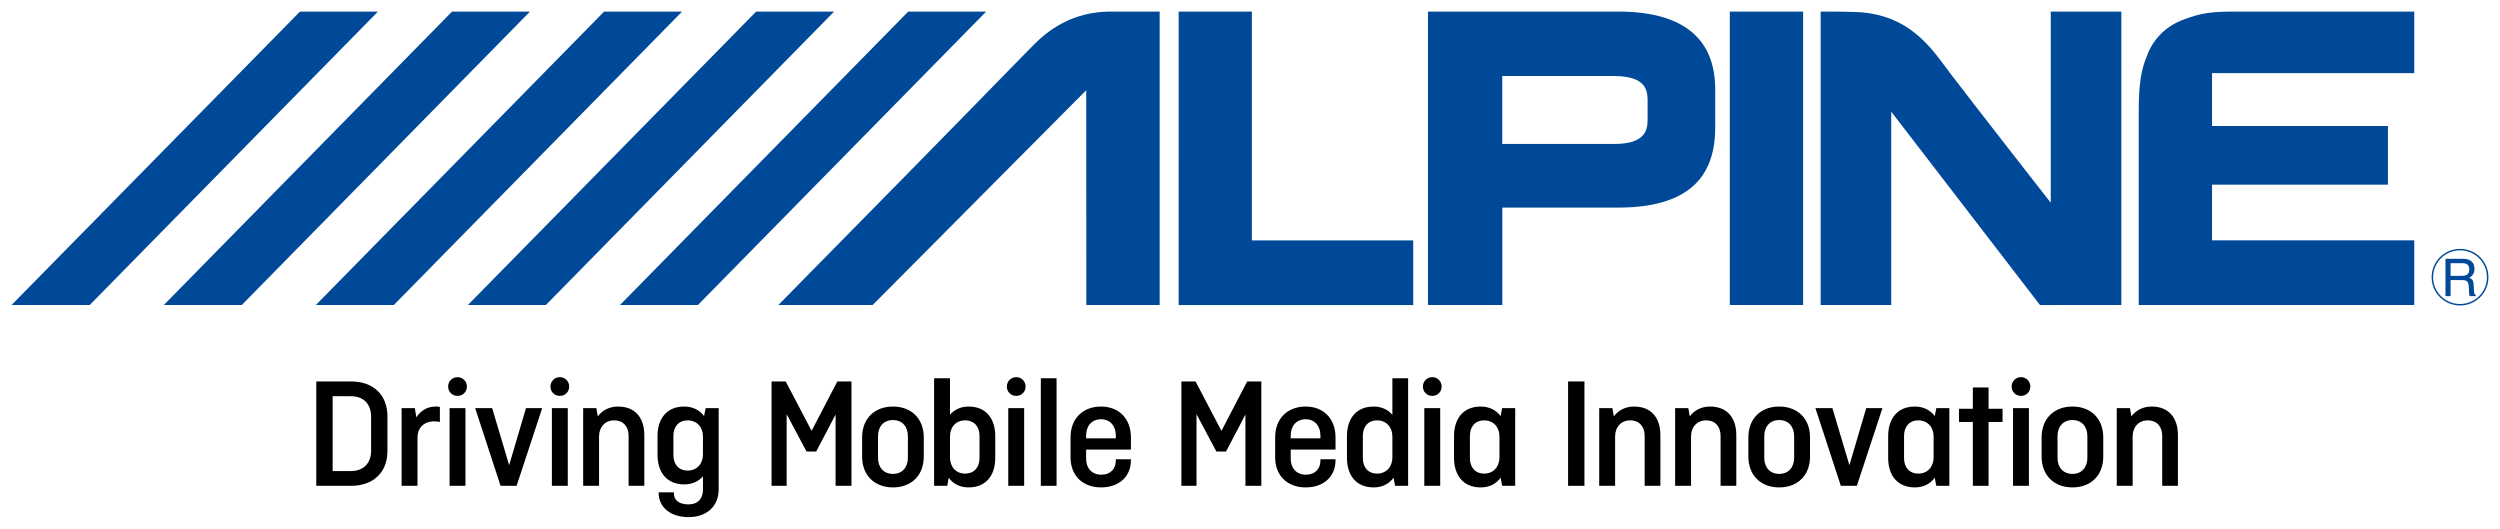 <?xml version="1.0" encoding="UTF-8" standalone="no"?>
<!-- Created with Inkscape (http://www.inkscape.org/) -->

<svg
   xmlns:dc="http://purl.org/dc/elements/1.1/"
   xmlns:cc="http://creativecommons.org/ns#"
   xmlns:rdf="http://www.w3.org/1999/02/22-rdf-syntax-ns#"
   xmlns:svg="http://www.w3.org/2000/svg"
   xmlns="http://www.w3.org/2000/svg"
   xmlns:sodipodi="http://sodipodi.sourceforge.net/DTD/sodipodi-0.dtd"
   xmlns:inkscape="http://www.inkscape.org/namespaces/inkscape"
   id="svg2"
   version="1.1"
   inkscape:version="0.91 r13725"
   xml:space="preserve"
   width="216.3"
   height="45.74"
   viewBox="0 0 216.3 45.74"
   sodipodi:docname="Alpine_logo.svg"><defs
     id="defs6"><clipPath
       clipPathUnits="userSpaceOnUse"
       id="clipPath16"><path
         d="m 26.362,779.958 171.44,0 0,35.003 -171.44,0 0,-35.003 z"
         id="path18"
         inkscape:connector-curvature="0" /></clipPath><clipPath
       clipPathUnits="userSpaceOnUse"
       id="clipPath176"><path
         d="m 14.333,137.64 566.61,0 0,566.61 -566.61,0 0,-566.61 z"
         id="path178"
         inkscape:connector-curvature="0" /></clipPath><clipPath
       clipPathUnits="userSpaceOnUse"
       id="clipPath188"><path
         d="m 0,0 595.276,0 0,841.89 L 0,841.89 0,0 Z"
         id="path190"
         inkscape:connector-curvature="0" /></clipPath><clipPath
       clipPathUnits="userSpaceOnUse"
       id="clipPath196"><path
         d="m 197.307,557.283 229.84,0 0,-93.732 -229.84,0 0,93.732 z"
         id="path198"
         inkscape:connector-curvature="0" /></clipPath><clipPath
       clipPathUnits="userSpaceOnUse"
       id="clipPath200"><path
         d="m 198.307,464.551 227.84,0 0,91.732 -227.84,0 0,-91.732 z"
         id="path202"
         inkscape:connector-curvature="0" /></clipPath><clipPath
       clipPathUnits="userSpaceOnUse"
       id="clipPath204"><path
         d="m 327.794,558.625 101.623,0 0,-102.182 -101.623,0 0,102.182 z"
         id="path206"
         inkscape:connector-curvature="0" /></clipPath><clipPath
       clipPathUnits="userSpaceOnUse"
       id="clipPath208"><path
         d="m 327.793,464.619 101.624,0 0,94.007 -101.624,0 0,-94.007 z"
         id="path210"
         inkscape:connector-curvature="0" /></clipPath><clipPath
       clipPathUnits="userSpaceOnUse"
       id="clipPath212"><path
         d="m 239.071,557.381 95.855,0 0,-93.584 -95.855,0 0,93.584 z"
         id="path214"
         inkscape:connector-curvature="0" /></clipPath><clipPath
       clipPathUnits="userSpaceOnUse"
       id="clipPath216"><path
         d="m 239.071,464.551 95.856,0 0,92.83 -95.856,0 0,-92.83 z"
         id="path218"
         inkscape:connector-curvature="0" /></clipPath><clipPath
       clipPathUnits="userSpaceOnUse"
       id="clipPath220"><path
         d="m 287.492,563 82.355,0 0,-119.651 -82.355,0 0,119.651 z"
         id="path222"
         inkscape:connector-curvature="0" /></clipPath><clipPath
       clipPathUnits="userSpaceOnUse"
       id="clipPath224"><path
         d="m 287.492,464.656 82.354,0 0,98.344 -82.354,0 0,-98.344 z"
         id="path226"
         inkscape:connector-curvature="0" /></clipPath><clipPath
       clipPathUnits="userSpaceOnUse"
       id="clipPath228"><path
         d="m 218.761,564.617 88.617,0 0,-212.208 -88.617,0 0,212.208 z"
         id="path230"
         inkscape:connector-curvature="0" /></clipPath><clipPath
       clipPathUnits="userSpaceOnUse"
       id="clipPath232"><path
         d="m 223.365,464.576 84.013,0 0,100.041 -84.013,0 0,-100.041 z"
         id="path234"
         inkscape:connector-curvature="0" /></clipPath><clipPath
       clipPathUnits="userSpaceOnUse"
       id="clipPath236"><path
         d="m 179.583,560.243 105.17,0 0,-101.124 -105.17,0 0,101.124 z"
         id="path238"
         inkscape:connector-curvature="0" /></clipPath><clipPath
       clipPathUnits="userSpaceOnUse"
       id="clipPath240"><path
         d="m 179.582,464.713 105.17,0 0,95.53 -105.17,0 0,-95.53 z"
         id="path242"
         inkscape:connector-curvature="0" /></clipPath><linearGradient
       x1="0"
       y1="0"
       x2="1"
       y2="0"
       gradientUnits="userSpaceOnUse"
       gradientTransform="matrix(0,-50.337,-50.337,0,365.756,445.511)"
       spreadMethod="pad"
       id="linearGradient366"><stop
         style="stop-opacity:1;stop-color:#ee9cb8"
         offset="0"
         id="stop368" /><stop
         style="stop-opacity:1;stop-color:#cc0b49"
         offset="0.699"
         id="stop370" /><stop
         style="stop-opacity:1;stop-color:#b20f3e"
         offset="1"
         id="stop372" /></linearGradient><clipPath
       clipPathUnits="userSpaceOnUse"
       id="clipPath380"><path
         d="m 136.226,395.175 322.825,0 0,50.336 -322.825,0 0,-50.336 z"
         id="path382"
         inkscape:connector-curvature="0" /></clipPath><linearGradient
       x1="0"
       y1="0"
       x2="1"
       y2="0"
       gradientUnits="userSpaceOnUse"
       gradientTransform="matrix(0,-50.337,-50.337,0,433.882,445.511)"
       spreadMethod="pad"
       id="linearGradient408"><stop
         style="stop-opacity:1;stop-color:#f4dc86"
         offset="0"
         id="stop410" /><stop
         style="stop-opacity:1;stop-color:#ecc100"
         offset="0.564"
         id="stop412" /><stop
         style="stop-opacity:1;stop-color:#c78f00"
         offset="1"
         id="stop414" /></linearGradient><clipPath
       clipPathUnits="userSpaceOnUse"
       id="clipPath422"><path
         d="m 136.226,395.175 322.825,0 0,50.336 -322.825,0 0,-50.336 z"
         id="path424"
         inkscape:connector-curvature="0" /></clipPath><linearGradient
       x1="0"
       y1="0"
       x2="1"
       y2="0"
       gradientUnits="userSpaceOnUse"
       gradientTransform="matrix(0,-50.337,-50.337,0,229.517,445.511)"
       spreadMethod="pad"
       id="linearGradient446"><stop
         style="stop-opacity:1;stop-color:#91bbe3"
         offset="0"
         id="stop448" /><stop
         style="stop-opacity:1;stop-color:#00519f"
         offset="0.761"
         id="stop450" /><stop
         style="stop-opacity:1;stop-color:#004586"
         offset="1"
         id="stop452" /></linearGradient><clipPath
       clipPathUnits="userSpaceOnUse"
       id="clipPath460"><path
         d="m 136.226,395.175 322.825,0 0,50.336 -322.825,0 0,-50.336 z"
         id="path462"
         inkscape:connector-curvature="0" /></clipPath><linearGradient
       x1="0"
       y1="0"
       x2="1"
       y2="0"
       gradientUnits="userSpaceOnUse"
       gradientTransform="matrix(0,-50.337,-50.337,0,297.634,445.511)"
       spreadMethod="pad"
       id="linearGradient484"><stop
         style="stop-opacity:1;stop-color:#c7b8d9"
         offset="0"
         id="stop486" /><stop
         style="stop-opacity:1;stop-color:#892084"
         offset="0.791"
         id="stop488" /><stop
         style="stop-opacity:1;stop-color:#781977"
         offset="1"
         id="stop490" /></linearGradient><clipPath
       clipPathUnits="userSpaceOnUse"
       id="clipPath498"><path
         d="m 136.226,395.175 322.825,0 0,50.336 -322.825,0 0,-50.336 z"
         id="path500"
         inkscape:connector-curvature="0" /></clipPath><linearGradient
       x1="0"
       y1="0"
       x2="1"
       y2="0"
       gradientUnits="userSpaceOnUse"
       gradientTransform="matrix(0,-50.337,-50.337,0,161.394,445.511)"
       spreadMethod="pad"
       id="linearGradient522"><stop
         style="stop-opacity:1;stop-color:#badbb3"
         offset="0"
         id="stop524" /><stop
         style="stop-opacity:1;stop-color:#00844a"
         offset="0.736"
         id="stop526" /><stop
         style="stop-opacity:1;stop-color:#007542"
         offset="1"
         id="stop528" /></linearGradient><clipPath
       clipPathUnits="userSpaceOnUse"
       id="clipPath536"><path
         d="m 136.226,395.175 322.825,0 0,50.336 -322.825,0 0,-50.336 z"
         id="path538"
         inkscape:connector-curvature="0" /></clipPath></defs><sodipodi:namedview
     pagecolor="#ffffff"
     bordercolor="#666666"
     borderopacity="1"
     objecttolerance="10"
     gridtolerance="10"
     guidetolerance="10"
     inkscape:pageopacity="0"
     inkscape:pageshadow="2"
     inkscape:window-width="1920"
     inkscape:window-height="1017"
     id="namedview4"
     showgrid="false"
     fit-margin-top="1"
     fit-margin-left="1"
     fit-margin-right="1"
     fit-margin-bottom="1"
     inkscape:zoom="0.31714773"
     inkscape:cx="88.443868"
     inkscape:cy="370.74208"
     inkscape:window-x="-8"
     inkscape:window-y="-8"
     inkscape:window-maximized="1"
     inkscape:current-layer="g10" /><g
     id="g10"
     inkscape:groupmode="layer"
     inkscape:label="ar_2016"
     transform="matrix(1.25,0,0,-1.25,-31.953,1019.688)"><g
       id="g12"><g
         id="g14"
         clip-path="url(#clipPath16)"><g
           id="g20"
           transform="translate(195.182,796.657)"><path
             d="m 0,0 0,0.878 0.822,0 c 0.116,0 0.21,-0.016 0.277,-0.051 C 1.231,0.76 1.295,0.637 1.295,0.45 1.295,0.279 1.249,0.162 1.156,0.096 1.064,0.031 0.938,0 0.782,0 L 0,0 Z m -0.354,-1.402 0.354,0 0,1.111 0.774,0 c 0.132,0 0.234,-0.017 0.301,-0.048 0.111,-0.059 0.173,-0.172 0.18,-0.342 l 0.02,-0.43 C 1.279,-1.213 1.286,-1.28 1.293,-1.318 1.301,-1.353 1.31,-1.381 1.319,-1.402 l 0.434,0 0,0.057 c -0.057,0.024 -0.096,0.079 -0.115,0.157 -0.01,0.05 -0.019,0.12 -0.021,0.221 l -0.02,0.346 c -0.007,0.151 -0.032,0.26 -0.081,0.33 -0.053,0.064 -0.13,0.119 -0.228,0.16 0.114,0.058 0.206,0.138 0.267,0.238 0.07,0.098 0.098,0.225 0.098,0.379 0,0.299 -0.12,0.501 -0.356,0.612 C 1.172,1.156 1.011,1.182 0.818,1.182 l -1.172,0 0,-2.584"
             style="fill:#004898;fill-opacity:1;fill-rule:nonzero;stroke:none"
             id="path22"
             inkscape:connector-curvature="0" /></g><g
           id="g24"
           transform="translate(107.144,794.633)"><path
             d="M 0,0 16.234,0"
             style="fill:#004898;fill-opacity:1;fill-rule:nonzero;stroke:none"
             id="path26"
             inkscape:connector-curvature="0" /></g><path
           d="m 145.292,814.948 5.075,0 0,-20.309 -5.075,0 0,20.309 z"
           style="fill:#004898;fill-opacity:1;fill-rule:nonzero;stroke:none"
           id="path28"
           inkscape:connector-curvature="0" /><g
           id="g30"
           transform="translate(112.213,814.948)"><path
             d="m 0,0 -5.067,0 -10e-4,-20.315 16.234,0 0,4.477 L 0,-15.838 0,0 Z"
             style="fill:#004898;fill-opacity:1;fill-rule:nonzero;stroke:none"
             id="path32"
             inkscape:connector-curvature="0" /></g><g
           id="g34"
           transform="translate(88.425,814.948)"><path
             d="m 0,0 -19.95,-20.309 5.393,0 L 5.394,0 0,0 Z"
             style="fill:#004898;fill-opacity:1;fill-rule:nonzero;stroke:none"
             id="path36"
             inkscape:connector-curvature="0" /></g><g
           id="g38"
           transform="translate(77.899,814.948)"><path
             d="m 0,0 -19.95,-20.309 5.395,0 L 5.396,0 0,0 Z"
             style="fill:#004898;fill-opacity:1;fill-rule:nonzero;stroke:none"
             id="path40"
             inkscape:connector-curvature="0" /></g><g
           id="g42"
           transform="translate(67.376,814.948)"><path
             d="m 0,0 -19.951,-20.309 5.396,0 L 5.396,0 0,0 Z"
             style="fill:#004898;fill-opacity:1;fill-rule:nonzero;stroke:none"
             id="path44"
             inkscape:connector-curvature="0" /></g><g
           id="g46"
           transform="translate(56.85,814.948)"><path
             d="m 0,0 -19.949,-20.309 5.396,0 L 5.395,0 0,0 Z"
             style="fill:#004898;fill-opacity:1;fill-rule:nonzero;stroke:none"
             id="path48"
             inkscape:connector-curvature="0" /></g><g
           id="g50"
           transform="translate(46.325,814.948)"><path
             d="m 0,0 -19.963,-20.309 5.409,0 L 5.397,0 0,0 Z"
             style="fill:#004898;fill-opacity:1;fill-rule:nonzero;stroke:none"
             id="path52"
             inkscape:connector-curvature="0" /></g><g
           id="g54"
           transform="translate(192.668,810.689)"><path
             d="m 0,0 0,4.26 -12.165,0 c -1.944,0.012 -2.616,-0.111 -3.771,-0.543 -1.242,-0.445 -2.159,-1.365 -2.578,-2.557 -0.361,-0.865 -0.558,-1.811 -0.558,-3.811 l 0,-13.4 19.072,0 0,4.477 -13.996,0 0,3.855 12.173,0 0,4.061 -12.173,0 0,3.658 L 0,0"
             style="fill:#004898;fill-opacity:1;fill-rule:nonzero;stroke:none"
             id="path56"
             inkscape:connector-curvature="0" /></g><g
           id="g58"
           transform="translate(101.032,814.822)"><path
             d="m 0,0 c -1.014,-0.199 -2.429,-0.672 -3.895,-2.151 -2.194,-2.206 -1.897,-1.99 -17.701,-18.032 l 6.528,0 14.783,14.867 0.007,-14.867 5.076,0 0,20.309 -3.524,0.002 C 1.274,0.128 0.63,0.119 0,0"
             style="fill:#004898;fill-opacity:1;fill-rule:nonzero;stroke:none"
             id="path60"
             inkscape:connector-curvature="0" /></g><g
           id="g62"
           transform="translate(167.508,801.717)"><path
             d="m 0,0 c 0,0 -5.125,6.55 -6.999,9.012 -1.162,1.516 -2.745,4.198 -6.832,4.198 -0.697,0.023 -1.187,0.023 -2.097,0.022 l 0,-20.31 4.886,0 0,13.382 10.297,-13.385 1.258,0 0,0.003 4.372,0 0,20.31 L 0,13.232 0,0"
             style="fill:#004898;fill-opacity:1;fill-rule:nonzero;stroke:none"
             id="path64"
             inkscape:connector-curvature="0" /></g><g
           id="g66"
           transform="translate(137.688,814.949)"><path
             d="m 0,0 -13.287,0 0,-20.31 5.146,0 0,6.742 8.141,0 c 4.477,0.045 6.595,1.879 6.595,5.541 l 0,2.638 C 6.595,-1.953 4.477,-0.035 0,0 m 1.915,-7.537 c -0.021,-0.617 -0.111,-1.62 -2.29,-1.626 l -7.77,0.003 0,4.701 7.765,-0.001 c 2.176,-0.018 2.274,-0.983 2.295,-1.624 l 0,-1.453"
             style="fill:#004898;fill-opacity:1;fill-rule:nonzero;stroke:none"
             id="path68"
             inkscape:connector-curvature="0" /></g><g
           id="g70"
           transform="translate(193.87,796.561)"><path
             d="m 0,0 c 0,-1.086 0.883,-1.954 1.969,-1.954 1.085,0 1.963,0.868 1.963,1.954 0,1.084 -0.878,1.963 -1.963,1.963 C 0.883,1.963 0,1.084 0,0 m 0.103,0 c 0,1.027 0.836,1.862 1.866,1.862 1.025,0 1.86,-0.835 1.86,-1.862 0,-1.027 -0.835,-1.852 -1.86,-1.852 -1.03,0 -1.866,0.825 -1.866,1.852"
             style="fill:#004898;fill-opacity:1;fill-rule:nonzero;stroke:none"
             id="path72"
             inkscape:connector-curvature="0" /></g><g
           id="g74"
           transform="translate(48.587,788.326)"><path
             d="m 0,0 0,-5.179 1.264,0 c 0.891,0 1.397,0.561 1.397,1.396 l 0,2.386 C 2.661,-0.561 2.155,0 1.264,0 L 0,0 Z m 3.793,-1.397 0,-2.386 c 0,-1.484 -0.967,-2.419 -2.529,-2.419 l -2.397,0 0,7.225 2.397,0 c 1.562,0 2.529,-0.935 2.529,-2.42"
             style="fill:#000000;fill-opacity:1;fill-rule:nonzero;stroke:none"
             id="path76"
             inkscape:connector-curvature="0" /></g><g
           id="g78"
           transform="translate(53.36,782.124)"><path
             d="m 0,0 0,5.377 0.913,0 0.11,-0.638 c 0.275,0.44 0.736,0.748 1.33,0.748 0.088,0 0.198,0 0.297,-0.033 l 0,-1.034 C 2.529,4.442 2.386,4.464 2.254,4.464 1.605,4.464 1.1,4.068 1.1,3.332 L 1.1,0 0,0 Z"
             style="fill:#000000;fill-opacity:1;fill-rule:nonzero;stroke:none"
             id="path80"
             inkscape:connector-curvature="0" /></g><path
           d="m 57.78,782.124 -1.1,0 0,5.377 1.1,0 0,-5.377 z m -0.55,7.521 c 0.363,0 0.649,-0.286 0.649,-0.649 0,-0.373 -0.286,-0.648 -0.649,-0.648 -0.363,0 -0.649,0.275 -0.649,0.648 0,0.363 0.286,0.649 0.649,0.649"
           style="fill:#000000;fill-opacity:1;fill-rule:nonzero;stroke:none"
           id="path82"
           inkscape:connector-curvature="0" /><g
           id="g84"
           transform="translate(60.21,782.124)"><path
             d="m 0,0 -1.759,5.377 1.176,0 1.177,-3.948 1.165,3.948 1.122,0 L 1.11,0 0,0 Z"
             style="fill:#000000;fill-opacity:1;fill-rule:nonzero;stroke:none"
             id="path86"
             inkscape:connector-curvature="0" /></g><path
           d="m 64.861,782.124 -1.1,0 0,5.377 1.1,0 0,-5.377 z m -0.55,7.521 c 0.363,0 0.649,-0.286 0.649,-0.649 0,-0.373 -0.286,-0.648 -0.649,-0.648 -0.363,0 -0.649,0.275 -0.649,0.648 0,0.363 0.286,0.649 0.649,0.649"
           style="fill:#000000;fill-opacity:1;fill-rule:nonzero;stroke:none"
           id="path88"
           inkscape:connector-curvature="0" /><g
           id="g90"
           transform="translate(65.927,782.124)"><path
             d="m 0,0 0,5.377 0.913,0 0.099,-0.572 c 0.308,0.418 0.791,0.682 1.407,0.682 1.199,0 1.814,-0.803 1.814,-1.979 l 0,-3.508 -1.088,0 0,3.464 C 3.145,4.068 2.804,4.53 2.144,4.53 1.495,4.53 1.1,4.046 1.1,3.42 L 1.1,0 0,0 Z"
             style="fill:#000000;fill-opacity:1;fill-rule:nonzero;stroke:none"
             id="path92"
             inkscape:connector-curvature="0" /></g><g
           id="g94"
           transform="translate(74.218,784.29)"><path
             d="m 0,0 0,1.254 c 0,0.626 -0.407,1.11 -1.056,1.11 -0.648,0 -0.989,-0.462 -0.989,-1.066 l 0,-1.342 c 0,-0.605 0.341,-1.066 0.989,-1.066 C -0.407,-1.11 0,-0.627 0,0 m -3.145,1.276 c 0,1.22 0.649,2.045 1.847,2.045 0.605,0 1.078,-0.253 1.375,-0.66 l 0.11,0.55 0.902,0 0,-5.608 c 0,-1.21 -0.847,-1.935 -2.09,-1.935 -1.231,0 -2.067,0.671 -2.067,1.682 l 0,0.033 1.056,0 0,-0.088 c 0,-0.418 0.33,-0.747 1,-0.747 0.671,0 1.012,0.406 1.012,1.011 l 0,0.935 c -0.297,-0.352 -0.748,-0.561 -1.298,-0.561 -1.198,0 -1.847,0.825 -1.847,2.045 l 0,1.298 z"
             style="fill:#000000;fill-opacity:1;fill-rule:nonzero;stroke:none"
             id="path96"
             inkscape:connector-curvature="0" /></g><g
           id="g98"
           transform="translate(80.012,787.083)"><path
             d="m 0,0 0,-4.959 -1.045,0 0,7.224 0.979,0 1.792,-3.42 1.782,3.42 0.978,0 0,-7.224 -1.099,0 0,4.937 -1.342,-2.562 -0.671,0 L 0,0 Z"
             style="fill:#000000;fill-opacity:1;fill-rule:nonzero;stroke:none"
             id="path100"
             inkscape:connector-curvature="0" /></g><g
           id="g102"
           transform="translate(86.335,784.059)"><path
             d="m 0,0 c 0,-0.638 0.374,-1.11 1.034,-1.11 0.659,0 1.033,0.472 1.033,1.11 l 0,1.506 C 2.067,2.144 1.693,2.617 1.034,2.617 0.374,2.617 0,2.144 0,1.506 L 0,0 Z m 3.167,0.088 c 0,-1.309 -0.869,-2.133 -2.133,-2.133 -1.265,0 -2.134,0.824 -2.134,2.133 l 0,1.331 c 0,1.308 0.869,2.133 2.134,2.133 1.264,0 2.133,-0.825 2.133,-2.133 l 0,-1.331 z"
             style="fill:#000000;fill-opacity:1;fill-rule:nonzero;stroke:none"
             id="path104"
             inkscape:connector-curvature="0" /></g><g
           id="g106"
           transform="translate(93.361,784.037)"><path
             d="m 0,0 0,1.55 c 0,0.605 -0.341,1.067 -1.001,1.067 -0.648,0 -1.044,-0.484 -1.044,-1.111 l 0,-1.451 c 0,-0.638 0.396,-1.122 1.044,-1.122 C -0.341,-1.067 0,-0.605 0,0 m -2.232,-1.913 -0.913,0 0,7.444 1.1,0 0,-2.529 c 0.286,0.352 0.737,0.572 1.297,0.572 1.188,0 1.837,-0.825 1.837,-2.046 l 0,-1.506 c 0,-1.221 -0.649,-2.045 -1.837,-2.045 -0.616,0 -1.088,0.252 -1.385,0.67 l -0.099,-0.56 z"
             style="fill:#000000;fill-opacity:1;fill-rule:nonzero;stroke:none"
             id="path108"
             inkscape:connector-curvature="0" /></g><path
           d="m 96.45,782.124 -1.1,0 0,5.377 1.1,0 0,-5.377 z m -0.549,7.521 c 0.362,0 0.648,-0.286 0.648,-0.649 0,-0.373 -0.286,-0.648 -0.648,-0.648 -0.363,0 -0.649,0.275 -0.649,0.648 0,0.363 0.286,0.649 0.649,0.649"
           style="fill:#000000;fill-opacity:1;fill-rule:nonzero;stroke:none"
           id="path110"
           inkscape:connector-curvature="0" /><path
           d="m 98.693,782.124 -1.089,0 0,7.444 1.089,0 0,-7.444 z"
           style="fill:#000000;fill-opacity:1;fill-rule:nonzero;stroke:none"
           id="path112"
           inkscape:connector-curvature="0" /><g
           id="g114"
           transform="translate(100.739,785.412)"><path
             d="m 0,0 2.056,0 0,0.198 C 2.056,0.836 1.682,1.319 1.034,1.319 0.374,1.319 0,0.836 0,0.198 L 0,0 Z m 3.101,-1.451 0,-0.066 c 0,-1.155 -0.847,-1.881 -2.067,-1.881 -1.254,0 -2.112,0.803 -2.112,2.078 l 0,1.386 c 0,1.308 0.858,2.133 2.112,2.133 1.22,0 2.067,-0.825 2.067,-2.133 l 0,-0.847 -3.101,0 0,-0.649 c 0,-0.615 0.385,-1.088 1.045,-1.088 0.659,0 1.011,0.418 1.011,0.978 l 0,0.089 1.045,0 z"
             style="fill:#000000;fill-opacity:1;fill-rule:nonzero;stroke:none"
             id="path116"
             inkscape:connector-curvature="0" /></g><g
           id="g118"
           transform="translate(108.38,787.083)"><path
             d="m 0,0 0,-4.959 -1.045,0 0,7.224 0.979,0 1.792,-3.42 1.782,3.42 0.978,0 0,-7.224 -1.099,0 0,4.937 -1.342,-2.562 -0.671,0 L 0,0 Z"
             style="fill:#000000;fill-opacity:1;fill-rule:nonzero;stroke:none"
             id="path120"
             inkscape:connector-curvature="0" /></g><g
           id="g122"
           transform="translate(114.901,785.412)"><path
             d="m 0,0 2.056,0 0,0.198 C 2.056,0.836 1.682,1.319 1.034,1.319 0.374,1.319 0,0.836 0,0.198 L 0,0 Z m 3.101,-1.451 0,-0.066 c 0,-1.155 -0.847,-1.881 -2.067,-1.881 -1.254,0 -2.112,0.803 -2.112,2.078 l 0,1.386 c 0,1.308 0.858,2.133 2.112,2.133 1.22,0 2.067,-0.825 2.067,-2.133 l 0,-0.847 -3.101,0 0,-0.649 c 0,-0.615 0.385,-1.088 1.044,-1.088 0.66,0 1.012,0.418 1.012,0.978 l 0,0.089 1.045,0 z"
             style="fill:#000000;fill-opacity:1;fill-rule:nonzero;stroke:none"
             id="path124"
             inkscape:connector-curvature="0" /></g><g
           id="g126"
           transform="translate(121.938,784.092)"><path
             d="m 0,0 0,1.451 c 0,0.627 -0.407,1.111 -1.056,1.111 -0.648,0 -0.989,-0.462 -0.989,-1.066 l 0,-1.551 c 0,-0.605 0.341,-1.067 0.989,-1.067 C -0.407,-1.122 0,-0.638 0,0 m 0.077,-1.408 c -0.297,-0.417 -0.77,-0.67 -1.375,-0.67 -1.198,0 -1.847,0.825 -1.847,2.045 l 0,1.506 c 0,1.221 0.649,2.046 1.847,2.046 0.55,0 1.001,-0.22 1.298,-0.572 l 0,2.529 1.089,0 0,-7.444 -0.902,0 -0.11,0.56 z"
             style="fill:#000000;fill-opacity:1;fill-rule:nonzero;stroke:none"
             id="path128"
             inkscape:connector-curvature="0" /></g><path
           d="m 125.247,782.124 -1.1,0 0,5.377 1.1,0 0,-5.377 z m -0.549,7.521 c 0.362,0 0.648,-0.286 0.648,-0.649 0,-0.373 -0.286,-0.648 -0.648,-0.648 -0.363,0 -0.649,0.275 -0.649,0.648 0,0.363 0.286,0.649 0.649,0.649"
           style="fill:#000000;fill-opacity:1;fill-rule:nonzero;stroke:none"
           id="path130"
           inkscape:connector-curvature="0" /><g
           id="g132"
           transform="translate(129.349,784.092)"><path
             d="m 0,0 0,1.451 c 0,0.627 -0.407,1.111 -1.056,1.111 -0.648,0 -0.989,-0.462 -0.989,-1.066 l 0,-1.551 c 0,-0.605 0.341,-1.067 0.989,-1.067 C -0.407,-1.122 0,-0.638 0,0 m -3.145,1.473 c 0,1.221 0.649,2.046 1.847,2.046 0.605,0 1.078,-0.253 1.375,-0.66 l 0.11,0.55 0.902,0 0,-5.377 -0.902,0 -0.11,0.56 c -0.297,-0.417 -0.77,-0.67 -1.375,-0.67 -1.198,0 -1.847,0.825 -1.847,2.045 l 0,1.506 z"
             style="fill:#000000;fill-opacity:1;fill-rule:nonzero;stroke:none"
             id="path134"
             inkscape:connector-curvature="0" /></g><path
           d="m 135.231,782.124 -1.132,0 0,7.224 1.132,0 0,-7.224 z"
           style="fill:#000000;fill-opacity:1;fill-rule:nonzero;stroke:none"
           id="path136"
           inkscape:connector-curvature="0" /><g
           id="g138"
           transform="translate(136.254,782.124)"><path
             d="m 0,0 0,5.377 0.913,0 0.099,-0.572 c 0.308,0.418 0.791,0.682 1.407,0.682 1.199,0 1.815,-0.803 1.815,-1.979 l 0,-3.508 -1.089,0 0,3.464 C 3.145,4.068 2.804,4.53 2.144,4.53 1.496,4.53 1.1,4.046 1.1,3.42 L 1.1,0 0,0 Z"
             style="fill:#000000;fill-opacity:1;fill-rule:nonzero;stroke:none"
             id="path140"
             inkscape:connector-curvature="0" /></g><g
           id="g142"
           transform="translate(141.509,782.124)"><path
             d="m 0,0 0,5.377 0.913,0 0.099,-0.572 c 0.308,0.418 0.791,0.682 1.407,0.682 1.199,0 1.815,-0.803 1.815,-1.979 l 0,-3.508 -1.089,0 0,3.464 C 3.145,4.068 2.804,4.53 2.144,4.53 1.496,4.53 1.1,4.046 1.1,3.42 L 1.1,0 0,0 Z"
             style="fill:#000000;fill-opacity:1;fill-rule:nonzero;stroke:none"
             id="path144"
             inkscape:connector-curvature="0" /></g><g
           id="g146"
           transform="translate(147.678,784.059)"><path
             d="m 0,0 c 0,-0.638 0.374,-1.11 1.034,-1.11 0.659,0 1.033,0.472 1.033,1.11 l 0,1.506 C 2.067,2.144 1.693,2.617 1.034,2.617 0.374,2.617 0,2.144 0,1.506 L 0,0 Z m 3.167,0.088 c 0,-1.309 -0.869,-2.133 -2.133,-2.133 -1.265,0 -2.134,0.824 -2.134,2.133 l 0,1.331 c 0,1.308 0.869,2.133 2.134,2.133 1.264,0 2.133,-0.825 2.133,-2.133 l 0,-1.331 z"
             style="fill:#000000;fill-opacity:1;fill-rule:nonzero;stroke:none"
             id="path148"
             inkscape:connector-curvature="0" /></g><g
           id="g150"
           transform="translate(152.977,782.124)"><path
             d="m 0,0 -1.759,5.377 1.176,0 1.177,-3.948 1.165,3.948 1.122,0 L 1.11,0 0,0 Z"
             style="fill:#000000;fill-opacity:1;fill-rule:nonzero;stroke:none"
             id="path152"
             inkscape:connector-curvature="0" /></g><g
           id="g154"
           transform="translate(159.399,784.092)"><path
             d="m 0,0 0,1.451 c 0,0.627 -0.407,1.111 -1.056,1.111 -0.648,0 -0.989,-0.462 -0.989,-1.066 l 0,-1.551 c 0,-0.605 0.341,-1.067 0.989,-1.067 C -0.407,-1.122 0,-0.638 0,0 m -3.145,1.473 c 0,1.221 0.649,2.046 1.847,2.046 0.605,0 1.078,-0.253 1.375,-0.66 l 0.11,0.55 0.902,0 0,-5.377 -0.902,0 -0.11,0.56 c -0.297,-0.417 -0.77,-0.67 -1.375,-0.67 -1.198,0 -1.847,0.825 -1.847,2.045 l 0,1.506 z"
             style="fill:#000000;fill-opacity:1;fill-rule:nonzero;stroke:none"
             id="path156"
             inkscape:connector-curvature="0" /></g><g
           id="g158"
           transform="translate(161.158,787.457)"><path
             d="m 0,0 0.957,0 0,1.474 1.088,0 0,-1.474 0.968,0 0,-0.913 -0.968,0 0,-4.42 -1.088,0 0,4.42 L 0,-0.913 0,0 Z"
             style="fill:#000000;fill-opacity:1;fill-rule:nonzero;stroke:none"
             id="path160"
             inkscape:connector-curvature="0" /></g><path
           d="m 165.996,782.124 -1.1,0 0,5.377 1.1,0 0,-5.377 z m -0.55,7.521 c 0.363,0 0.649,-0.286 0.649,-0.649 0,-0.373 -0.286,-0.648 -0.649,-0.648 -0.363,0 -0.649,0.275 -0.649,0.648 0,0.363 0.286,0.649 0.649,0.649"
           style="fill:#000000;fill-opacity:1;fill-rule:nonzero;stroke:none"
           id="path162"
           inkscape:connector-curvature="0" /><g
           id="g164"
           transform="translate(167.975,784.059)"><path
             d="m 0,0 c 0,-0.638 0.374,-1.11 1.034,-1.11 0.659,0 1.033,0.472 1.033,1.11 l 0,1.506 C 2.067,2.144 1.693,2.617 1.034,2.617 0.374,2.617 0,2.144 0,1.506 L 0,0 Z m 3.167,0.088 c 0,-1.309 -0.869,-2.133 -2.133,-2.133 -1.265,0 -2.134,0.824 -2.134,2.133 l 0,1.331 c 0,1.308 0.869,2.133 2.134,2.133 1.264,0 2.133,-0.825 2.133,-2.133 l 0,-1.331 z"
             style="fill:#000000;fill-opacity:1;fill-rule:nonzero;stroke:none"
             id="path166"
             inkscape:connector-curvature="0" /></g><g
           id="g168"
           transform="translate(172.076,782.124)"><path
             d="m 0,0 0,5.377 0.913,0 0.099,-0.572 c 0.308,0.418 0.791,0.682 1.407,0.682 1.199,0 1.815,-0.803 1.815,-1.979 l 0,-3.508 -1.089,0 0,3.464 C 3.145,4.068 2.804,4.53 2.144,4.53 1.496,4.53 1.1,4.046 1.1,3.42 L 1.1,0 0,0 Z"
             style="fill:#000000;fill-opacity:1;fill-rule:nonzero;stroke:none"
             id="path170"
             inkscape:connector-curvature="0" /></g></g></g><g
       id="g172"><g
         id="g174"
         clip-path="url(#clipPath176)"><g
           id="g180"><g
             id="g182"
             transform="matrix(566.611,0,0,566.611,14.332,137.64)" /></g></g></g></g></svg>
